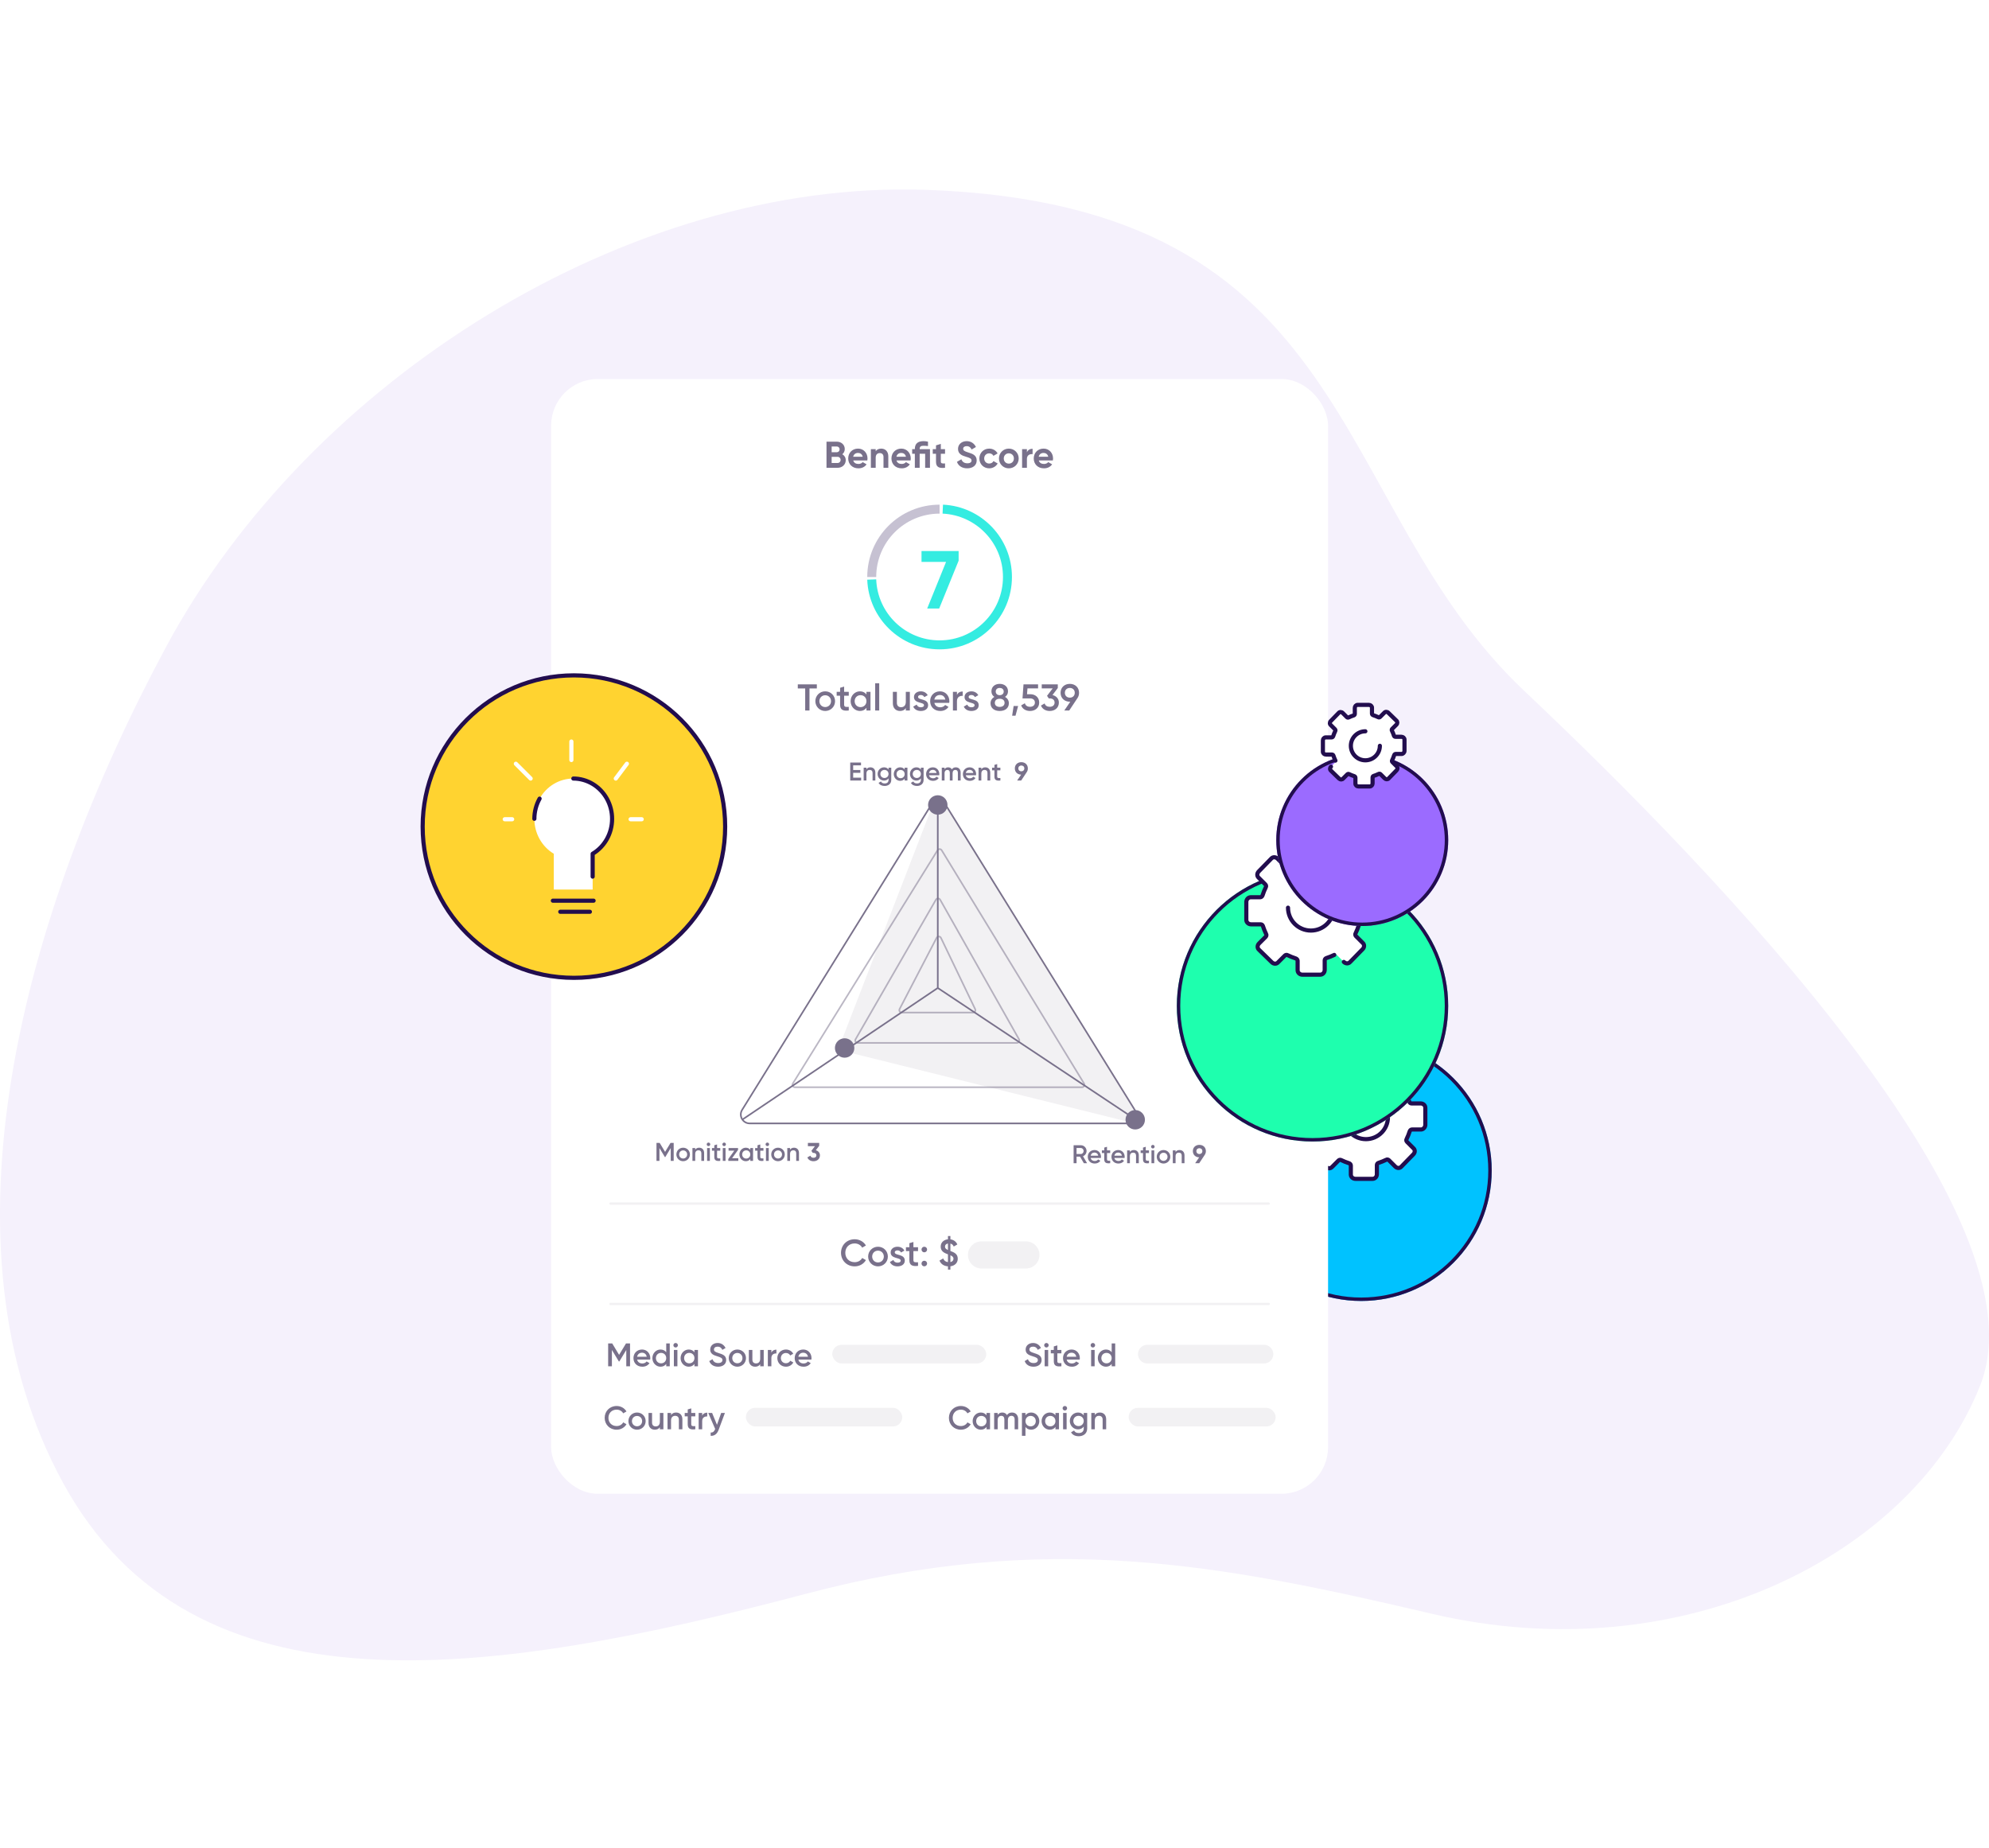 <svg width="960" height="892" viewBox="0 0 960 892" fill="none" xmlns="http://www.w3.org/2000/svg">
<path d="M690.985 778.948C812.222 807.446 923.248 750.448 955.668 668.948C988.089 587.448 830.97 423.448 735.645 333.448C640.32 243.448 656.732 98.801 446.736 91.626C303.719 86.74 149.45 183.116 80.01 312.523C10.57 441.93 -32.258 601.185 30.499 715.905C93.257 830.624 236.272 809.741 389.005 769.327C504.69 738.717 589.045 754.987 690.985 778.948Z" fill="#F5F1FC"/>
<g filter="url(#filter0_d)">
<ellipse rx="62.989" ry="62.989" transform="matrix(1 0 0 -1 656.989 539.989)" fill="#00C2FF"/>
<path d="M719.152 539.989C719.152 505.657 691.321 477.826 656.989 477.826C622.657 477.826 594.826 505.657 594.826 539.989C594.826 574.321 622.657 602.152 656.989 602.152C691.321 602.152 719.152 574.321 719.152 539.989Z" stroke="#220D4E" stroke-width="1.652"/>
</g>
<path d="M687.936 542.989V534.704C687.936 533.52 686.901 532.633 685.717 532.633H681.279C680.835 532.633 680.391 532.337 680.243 531.893C679.799 530.561 679.356 529.378 678.764 528.194C678.468 527.751 678.616 527.159 678.912 526.863L682.019 523.756C682.906 522.868 682.906 521.537 682.019 520.797L676.101 515.027C675.213 514.14 673.882 514.14 673.142 515.027L670.035 518.134C669.739 518.43 669.147 518.578 668.704 518.282C667.52 517.69 666.336 517.246 665.005 516.803C664.561 516.655 664.117 516.211 664.117 515.767V511.329C664.117 510.145 663.082 509.257 661.898 509.257H653.613C652.43 509.257 651.542 510.293 651.542 511.477V515.915C651.542 516.359 651.246 516.803 650.802 516.95C649.471 517.394 648.287 517.838 647.103 518.43C646.66 518.726 646.068 518.578 645.772 518.282L642.665 515.175C641.777 514.287 640.446 514.287 639.706 515.175L633.936 521.093C633.049 521.981 633.049 523.312 633.936 524.052L637.043 527.159C637.339 527.455 637.487 528.046 637.191 528.49C636.599 529.674 636.156 530.857 635.712 532.189C635.564 532.633 635.12 533.077 634.676 533.077H630.238C629.054 533.077 628.166 534.112 628.166 535.296V543.581C628.166 544.764 629.202 545.652 630.386 545.652H634.824C635.268 545.652 635.712 545.948 635.86 546.392C636.303 547.723 636.747 548.907 637.339 550.09C637.635 550.534 637.487 551.126 637.191 551.422L634.084 554.529C633.197 555.416 633.197 556.748 634.084 557.488L640.002 563.257C640.89 564.145 642.221 564.145 642.961 563.257L646.068 560.151C646.364 559.855 646.956 559.707 647.399 560.003C648.583 560.594 649.766 561.038 651.098 561.482C651.542 561.63 651.986 562.074 651.986 562.518V566.956C651.986 568.14 653.021 569.027 654.205 569.027H662.49C663.673 569.027 664.561 567.992 664.561 566.808V562.37C664.561 561.926 664.857 561.482 665.301 561.334C666.632 560.89 667.816 560.446 668.999 559.855C669.443 559.559 670.035 559.707 670.331 560.003L673.438 563.11C674.325 563.997 675.657 563.997 676.397 563.11L682.167 557.192C683.054 556.304 683.054 554.973 682.167 554.233L679.06 551.126C678.764 550.83 678.616 550.238 678.912 549.794C679.504 548.611 679.947 547.427 680.391 546.096C680.539 545.652 680.983 545.208 681.427 545.208H685.865C686.901 545.208 687.936 544.172 687.936 542.989Z" fill="white"/>
<path d="M637.339 550.09C636.747 548.907 636.303 547.723 635.86 546.392C635.712 545.948 635.268 545.652 634.824 545.652H630.386C629.202 545.652 628.166 544.764 628.166 543.581V535.296C628.166 534.112 629.054 533.077 630.238 533.077H634.676C635.12 533.077 635.564 532.633 635.712 532.189C636.156 530.857 636.599 529.674 637.191 528.49C637.487 528.046 637.339 527.455 637.043 527.159L633.936 524.052C633.049 523.312 633.049 521.981 633.936 521.093L639.706 515.175C640.446 514.287 641.777 514.287 642.665 515.175L645.772 518.282C646.068 518.578 646.66 518.726 647.103 518.43C648.287 517.838 649.471 517.394 650.802 516.95C651.246 516.803 651.542 516.359 651.542 515.915V511.477C651.542 510.293 652.43 509.257 653.613 509.257H661.898C663.082 509.257 664.117 510.145 664.117 511.329V515.767C664.117 516.211 664.561 516.655 665.005 516.803C666.336 517.246 667.52 517.69 668.704 518.282C669.147 518.578 669.739 518.43 670.035 518.134L673.142 515.027C673.882 514.14 675.213 514.14 676.101 515.027L682.019 520.797C682.906 521.537 682.906 522.868 682.019 523.756L678.912 526.863C678.616 527.159 678.468 527.751 678.764 528.194C679.356 529.378 679.799 530.561 680.243 531.893C680.391 532.337 680.835 532.633 681.279 532.633H685.717C686.901 532.633 687.936 533.52 687.936 534.704V542.989C687.936 544.172 686.901 545.208 685.865 545.208H681.427C680.983 545.208 680.539 545.652 680.391 546.096C679.947 547.427 679.504 548.611 678.912 549.794C678.616 550.238 678.764 550.83 679.06 551.126L682.167 554.233C683.054 554.973 683.054 556.304 682.167 557.192L676.397 563.11C675.657 563.997 674.325 563.997 673.438 563.11L670.331 560.003C670.035 559.707 669.443 559.559 668.999 559.855C667.816 560.446 666.632 560.89 665.301 561.334C664.857 561.482 664.561 561.926 664.561 562.37V566.808C664.561 567.992 663.673 569.027 662.49 569.027H654.205C653.021 569.027 651.986 568.14 651.986 566.956V562.518C651.986 562.074 651.542 561.63 651.098 561.482C649.766 561.038 648.583 560.594 647.399 560.003C646.956 559.707 646.364 559.855 646.068 560.151L642.961 563.257C642.221 564.145 640.89 564.145 640.002 563.257L634.084 557.488C633.197 556.748 633.197 555.416 634.084 554.529" stroke="#220D4E" stroke-width="2" stroke-linecap="round"/>
<path d="M669.904 539.241C669.904 545.11 665.146 549.868 659.277 549.868C653.408 549.868 648.651 545.11 648.651 539.241C648.651 533.372 653.408 528.615 659.277 528.615" stroke="#220D4E" stroke-width="2" stroke-linecap="round"/>
<g filter="url(#filter1_d)">
<rect x="266" y="176.952" width="375" height="538.095" rx="22.528" fill="white"/>
<path d="M406.538 213.265C407.276 212.671 407.727 211.824 407.727 210.742C407.727 208.634 406.015 207.192 403.888 207.192H398.914V219.808H404.267C406.447 219.808 408.196 218.312 408.196 216.149C408.196 214.833 407.547 213.842 406.538 213.265ZM403.888 209.517C404.681 209.517 405.24 210.111 405.24 210.904C405.24 211.697 404.663 212.292 403.888 212.292H401.401V209.517H403.888ZM404.267 217.483H401.401V214.509H404.267C405.114 214.509 405.727 215.14 405.727 215.987C405.727 216.852 405.114 217.483 404.267 217.483ZM411.823 216.257H418.618C418.672 215.951 418.708 215.644 418.708 215.302C418.708 212.653 416.816 210.544 414.148 210.544C411.319 210.544 409.39 212.617 409.39 215.302C409.39 217.987 411.301 220.06 414.328 220.06C416.059 220.06 417.41 219.357 418.257 218.131L416.383 217.05C415.986 217.573 415.266 217.951 414.364 217.951C413.139 217.951 412.148 217.447 411.823 216.257ZM411.787 214.455C412.058 213.301 412.905 212.635 414.148 212.635C415.121 212.635 416.095 213.157 416.383 214.455H411.787ZM425.341 210.544C424.134 210.544 423.197 210.994 422.656 211.806V210.796H420.331V219.808H422.656V214.941C422.656 213.373 423.503 212.707 424.638 212.707C425.684 212.707 426.423 213.337 426.423 214.563V219.808H428.747V214.275C428.747 211.878 427.252 210.544 425.341 210.544ZM432.697 216.257H439.492C439.546 215.951 439.582 215.644 439.582 215.302C439.582 212.653 437.689 210.544 435.022 210.544C432.192 210.544 430.264 212.617 430.264 215.302C430.264 217.987 432.174 220.06 435.202 220.06C436.932 220.06 438.284 219.357 439.131 218.131L437.257 217.05C436.86 217.573 436.139 217.951 435.238 217.951C434.013 217.951 433.022 217.447 432.697 216.257ZM432.661 214.455C432.931 213.301 433.778 212.635 435.022 212.635C435.995 212.635 436.968 213.157 437.257 214.455H432.661ZM448.853 210.796H443.878V210.706C443.878 209.481 444.581 209.174 445.789 209.174C446.438 209.174 447.141 209.228 447.898 209.318V207.192C447.159 207.03 446.474 206.939 445.789 206.939C442.923 206.939 441.554 208.219 441.554 210.706V210.796H440.256V213.031H441.554V219.808H443.878V213.031H446.528V219.808H448.853V210.796ZM456.127 213.031V210.796H454.091V208.273L451.766 208.976V210.796H450.198V213.031H451.766V216.78C451.766 219.213 452.865 220.168 456.127 219.808V217.699C454.794 217.771 454.091 217.753 454.091 216.78V213.031H456.127ZM466.829 220.06C469.514 220.06 471.406 218.618 471.406 216.257C471.406 213.68 469.28 213.013 467.279 212.382C465.369 211.806 464.882 211.391 464.882 210.616C464.882 209.895 465.495 209.354 466.54 209.354C467.82 209.354 468.505 210.021 468.955 210.976L471.046 209.769C470.199 208.003 468.613 206.939 466.54 206.939C464.378 206.939 462.395 208.309 462.395 210.688C462.395 213.085 464.269 213.896 466.198 214.455C468.072 214.996 468.919 215.356 468.919 216.293C468.919 216.996 468.397 217.627 466.901 217.627C465.333 217.627 464.45 216.87 463.999 215.698L461.872 216.942C462.557 218.816 464.251 220.06 466.829 220.06ZM477.456 220.06C479.222 220.06 480.754 219.123 481.529 217.717L479.511 216.563C479.15 217.302 478.375 217.753 477.438 217.753C476.05 217.753 475.023 216.726 475.023 215.302C475.023 213.86 476.05 212.833 477.438 212.833C478.357 212.833 479.132 213.301 479.493 214.04L481.493 212.869C480.754 211.481 479.222 210.544 477.456 210.544C474.717 210.544 472.698 212.617 472.698 215.302C472.698 217.987 474.717 220.06 477.456 220.06ZM486.908 220.06C489.557 220.06 491.684 217.987 491.684 215.302C491.684 212.617 489.557 210.544 486.908 210.544C484.258 210.544 482.15 212.617 482.15 215.302C482.15 217.987 484.258 220.06 486.908 220.06ZM486.908 217.789C485.538 217.789 484.474 216.762 484.474 215.302C484.474 213.842 485.538 212.815 486.908 212.815C488.295 212.815 489.359 213.842 489.359 215.302C489.359 216.762 488.295 217.789 486.908 217.789ZM495.644 212.346V210.796H493.319V219.808H495.644V215.5C495.644 213.608 497.176 213.067 498.383 213.211V210.616C497.248 210.616 496.113 211.121 495.644 212.346ZM501.373 216.257H508.168C508.222 215.951 508.258 215.644 508.258 215.302C508.258 212.653 506.365 210.544 503.698 210.544C500.869 210.544 498.94 212.617 498.94 215.302C498.94 217.987 500.851 220.06 503.878 220.06C505.609 220.06 506.96 219.357 507.807 218.131L505.933 217.05C505.536 217.573 504.816 217.951 503.914 217.951C502.689 217.951 501.698 217.447 501.373 216.257ZM501.337 214.455C501.607 213.301 502.455 212.635 503.698 212.635C504.671 212.635 505.645 213.157 505.933 214.455H501.337Z" fill="#79718B"/>
<path fill-rule="evenodd" clip-rule="evenodd" d="M484.091 272.5C484.091 256.079 471.163 242.678 454.933 241.924L455.134 237.6C473.662 238.461 488.419 253.756 488.419 272.5C488.419 291.795 472.78 307.438 453.488 307.438C434.637 307.438 419.274 292.503 418.581 273.817L422.906 273.656C423.513 290.025 436.973 303.109 453.488 303.109C470.39 303.109 484.091 289.405 484.091 272.5Z" fill="#34ECE1"/>
<path fill-rule="evenodd" clip-rule="evenodd" d="M453.5 241.926C436.604 241.926 422.907 255.623 422.907 272.519H418.581C418.581 253.234 434.215 237.6 453.5 237.6V241.926Z" fill="#C6C1D2"/>
<path d="M444.771 259.997V265.229H456.623L447.506 287.744H453.293L462.688 264.635V259.997H444.771Z" fill="#34ECE1"/>
<path d="M394.251 324.339H385.059V326.321H388.627V336.955H390.7V326.321H394.251V324.339ZM398.291 337.189C400.94 337.189 403.049 335.116 403.049 332.449C403.049 329.764 400.94 327.709 398.291 327.709C395.66 327.709 393.533 329.764 393.533 332.449C393.533 335.116 395.66 337.189 398.291 337.189ZM398.291 335.297C396.705 335.297 395.48 334.089 395.48 332.449C395.48 330.809 396.705 329.601 398.291 329.601C399.877 329.601 401.103 330.809 401.103 332.449C401.103 334.089 399.877 335.297 398.291 335.297ZM409.661 329.818V327.943H407.427V325.42L405.48 325.997V327.943H403.822V329.818H405.48V334.143C405.48 336.486 406.67 337.315 409.661 336.955V335.206C408.184 335.279 407.427 335.297 407.427 334.143V329.818H409.661ZM418.194 327.943V329.223C417.509 328.286 416.446 327.709 415.04 327.709C412.589 327.709 410.553 329.764 410.553 332.449C410.553 335.116 412.589 337.189 415.04 337.189C416.446 337.189 417.509 336.612 418.194 335.657V336.955H420.141V327.943H418.194ZM415.347 335.333C413.725 335.333 412.499 334.125 412.499 332.449C412.499 330.773 413.725 329.565 415.347 329.565C416.969 329.565 418.194 330.773 418.194 332.449C418.194 334.125 416.969 335.333 415.347 335.333ZM422.409 336.955H424.356V323.798H422.409V336.955ZM437.195 327.943V332.773C437.195 334.612 436.186 335.369 434.906 335.369C433.681 335.369 432.888 334.648 432.888 333.278V327.943H430.941V333.476C430.941 335.819 432.383 337.189 434.402 337.189C435.627 337.189 436.6 336.738 437.195 335.801V336.955H439.142V327.943H437.195ZM443.113 330.43C443.113 329.782 443.726 329.475 444.429 329.475C445.168 329.475 445.798 329.8 446.123 330.503L447.763 329.583C447.132 328.394 445.907 327.709 444.429 327.709C442.59 327.709 441.131 328.772 441.131 330.467C441.131 333.693 445.979 332.791 445.979 334.395C445.979 335.116 445.312 335.405 444.447 335.405C443.455 335.405 442.735 334.918 442.446 334.107L440.77 335.08C441.347 336.378 442.644 337.189 444.447 337.189C446.393 337.189 447.961 336.216 447.961 334.413C447.961 331.079 443.113 332.071 443.113 330.43ZM450.975 333.278H458.148C458.184 333.026 458.22 332.737 458.22 332.467C458.22 329.872 456.382 327.709 453.697 327.709C450.867 327.709 448.939 329.782 448.939 332.449C448.939 335.152 450.867 337.189 453.841 337.189C455.607 337.189 456.959 336.45 457.788 335.224L456.184 334.287C455.751 334.918 454.94 335.405 453.859 335.405C452.417 335.405 451.282 334.684 450.975 333.278ZM450.957 331.692C451.228 330.34 452.219 329.475 453.679 329.475C454.85 329.475 455.986 330.142 456.256 331.692H450.957ZM461.88 329.457V327.943H459.933V336.955H461.88V332.413C461.88 330.394 463.375 329.8 464.655 329.89V327.781C463.52 327.781 462.42 328.232 461.88 329.457ZM467.525 330.43C467.525 329.782 468.137 329.475 468.84 329.475C469.579 329.475 470.21 329.8 470.534 330.503L472.174 329.583C471.544 328.394 470.318 327.709 468.84 327.709C467.002 327.709 465.542 328.772 465.542 330.467C465.542 333.693 470.39 332.791 470.39 334.395C470.39 335.116 469.723 335.405 468.858 335.405C467.867 335.405 467.146 334.918 466.858 334.107L465.182 335.08C465.758 336.378 467.056 337.189 468.858 337.189C470.805 337.189 472.373 336.216 472.373 334.413C472.373 331.079 467.525 332.071 467.525 330.43ZM485.077 330.394C485.943 329.836 486.519 328.935 486.519 327.727C486.519 325.294 484.609 324.105 482.518 324.105C480.41 324.105 478.517 325.294 478.517 327.727C478.517 328.935 479.094 329.836 479.941 330.394C478.788 331.043 478.085 332.143 478.085 333.458C478.085 335.801 479.887 337.189 482.518 337.189C485.15 337.189 486.934 335.801 486.934 333.458C486.934 332.125 486.249 331.043 485.077 330.394ZM482.518 326.069C483.564 326.069 484.447 326.646 484.447 327.817C484.447 328.935 483.564 329.565 482.518 329.565C481.455 329.565 480.59 328.935 480.59 327.817C480.59 326.646 481.455 326.069 482.518 326.069ZM482.518 335.224C481.149 335.224 480.157 334.54 480.157 333.26C480.157 331.962 481.149 331.296 482.518 331.296C483.87 331.296 484.861 331.962 484.861 333.26C484.861 334.54 483.87 335.224 482.518 335.224ZM491.395 334.792H489.233L488.512 339.478H490.134L491.395 334.792ZM497.282 329.097H495.696L495.913 326.285H501.031V324.339H494.002L493.516 331.115H497.192C498.562 331.115 499.499 331.872 499.499 333.134C499.499 334.395 498.562 335.17 497.156 335.17C495.84 335.17 494.975 334.576 494.651 333.458L492.867 334.486C493.534 336.306 495.246 337.189 497.156 337.189C499.481 337.189 501.572 335.783 501.572 333.134C501.572 330.503 499.571 329.097 497.282 329.097ZM507.991 329.493L510.55 326.105V324.339H502.8V326.285H508.081L505.359 329.872L506.188 331.115H506.657C508.081 331.115 509 331.872 509 333.134C509 334.395 508.081 335.17 506.657 335.17C505.395 335.17 504.548 334.612 504.188 333.548L502.422 334.576C503.124 336.342 504.801 337.189 506.657 337.189C508.982 337.189 511.072 335.783 511.072 333.134C511.072 331.169 509.721 329.908 507.991 329.493ZM520.812 328.412C520.812 325.871 518.973 324.105 516.36 324.105C513.747 324.105 511.89 325.871 511.89 328.412C511.89 330.953 513.747 332.719 516.36 332.719H516.576L513.693 336.955H516.072L520.055 330.953C520.541 330.25 520.812 329.385 520.812 328.412ZM513.963 328.412C513.963 326.97 514.99 326.069 516.36 326.069C517.73 326.069 518.739 326.97 518.739 328.412C518.739 329.854 517.73 330.755 516.36 330.755C514.99 330.755 513.963 329.836 513.963 328.412Z" fill="#79718B"/>
<path d="M456.588 382.78L547.67 529.712C549.444 532.574 547.386 536.272 544.019 536.272H361.855C358.488 536.272 356.429 532.574 358.203 529.712L449.285 382.78C450.965 380.07 454.908 380.07 456.588 382.78Z" stroke="#79718B" stroke-width="0.781"/>
<path opacity="0.1" d="M449.271 384.952C450.669 381.339 455.597 380.884 457.632 384.182L547.859 530.435C548.99 532.268 548.657 534.647 547.067 536.099V536.099L409.661 502.009C406.923 501.329 405.401 498.402 406.419 495.77L449.271 384.952Z" fill="#79718B"/>
<path opacity="0.5" d="M454.512 404.427L523.243 517.031C523.72 517.811 523.158 518.813 522.243 518.813H383.654C382.735 518.813 382.174 517.804 382.658 517.023L452.516 404.419C452.977 403.678 454.057 403.681 454.512 404.427Z" stroke="#79718B" stroke-width="0.781"/>
<path opacity="0.5" d="M453.769 428.288L491.831 495.663C492.272 496.444 491.708 497.411 490.811 497.411H413.961C413.06 497.411 412.496 496.436 412.946 495.654L451.733 428.28C452.186 427.493 453.322 427.498 453.769 428.288Z" stroke="#79718B" stroke-width="0.781"/>
<path opacity="0.5" d="M454.159 446.72L470.659 481.088C471.032 481.866 470.466 482.767 469.603 482.767H435.234C434.355 482.767 433.789 481.835 434.195 481.055L452.063 446.687C452.508 445.83 453.741 445.849 454.159 446.72Z" stroke="#79718B" stroke-width="0.781"/>
<path d="M358.318 534.41L452.625 470.893L548.705 534.777M452.625 381.302L452.625 471.205" stroke="#79718B" stroke-width="0.781"/>
<circle cx="452.626" cy="382.556" r="4.687" fill="#79718B"/>
<circle cx="547.924" cy="534.509" r="4.687" fill="#79718B"/>
<circle cx="407.665" cy="499.867" r="4.687" fill="#79718B"/>
<path d="M411.79 369.384V367.042H415.259V365.691H411.79V363.436H415.569V362.073H410.365V370.747H415.631V369.384H411.79ZM420.107 364.39C419.264 364.39 418.595 364.7 418.186 365.344V364.551H416.848V370.747H418.186V367.426C418.186 366.162 418.88 365.642 419.76 365.642C420.603 365.642 421.148 366.137 421.148 367.079V370.747H422.486V366.943C422.486 365.332 421.495 364.39 420.107 364.39ZM428.858 364.551V365.468C428.387 364.799 427.656 364.39 426.702 364.39C424.955 364.39 423.58 365.815 423.58 367.587C423.58 369.359 424.955 370.784 426.702 370.784C427.656 370.784 428.387 370.375 428.858 369.706V370.462C428.858 371.54 428.164 372.172 427.012 372.172C425.934 372.172 425.476 371.75 425.203 371.217L424.051 371.887C424.571 372.878 425.624 373.386 426.987 373.386C428.61 373.386 430.172 372.457 430.172 370.462V364.551H428.858ZM426.888 369.532C425.761 369.532 424.918 368.702 424.918 367.587C424.918 366.472 425.761 365.642 426.888 365.642C428.016 365.642 428.858 366.472 428.858 367.587C428.858 368.702 428.016 369.532 426.888 369.532ZM436.638 364.551V365.431C436.167 364.787 435.436 364.39 434.47 364.39C432.785 364.39 431.385 365.803 431.385 367.649C431.385 369.483 432.785 370.908 434.47 370.908C435.436 370.908 436.167 370.511 436.638 369.855V370.747H437.976V364.551H436.638ZM434.68 369.632C433.565 369.632 432.723 368.801 432.723 367.649C432.723 366.497 433.565 365.667 434.68 365.667C435.796 365.667 436.638 366.497 436.638 367.649C436.638 368.801 435.796 369.632 434.68 369.632ZM444.467 364.551V365.468C443.997 364.799 443.266 364.39 442.312 364.39C440.564 364.39 439.189 365.815 439.189 367.587C439.189 369.359 440.564 370.784 442.312 370.784C443.266 370.784 443.997 370.375 444.467 369.706V370.462C444.467 371.54 443.774 372.172 442.621 372.172C441.543 372.172 441.085 371.75 440.812 371.217L439.66 371.887C440.18 372.878 441.234 373.386 442.597 373.386C444.22 373.386 445.781 372.457 445.781 370.462V364.551H444.467ZM442.497 369.532C441.37 369.532 440.527 368.702 440.527 367.587C440.527 366.472 441.37 365.642 442.497 365.642C443.625 365.642 444.467 366.472 444.467 367.587C444.467 368.702 443.625 369.532 442.497 369.532ZM448.394 368.219H453.325C453.35 368.046 453.375 367.847 453.375 367.661C453.375 365.877 452.111 364.39 450.265 364.39C448.32 364.39 446.994 365.815 446.994 367.649C446.994 369.508 448.32 370.908 450.364 370.908C451.578 370.908 452.508 370.4 453.077 369.557L451.975 368.913C451.677 369.347 451.12 369.681 450.376 369.681C449.385 369.681 448.604 369.185 448.394 368.219ZM448.381 367.129C448.567 366.199 449.249 365.605 450.252 365.605C451.058 365.605 451.838 366.063 452.024 367.129H448.381ZM461.318 364.39C460.487 364.39 459.831 364.725 459.422 365.369C459.063 364.75 458.468 364.39 457.662 364.39C456.894 364.39 456.287 364.688 455.891 365.295V364.551H454.552V370.747H455.891V367.277C455.891 366.15 456.51 365.642 457.266 365.642C457.997 365.642 458.431 366.125 458.431 366.992V370.747H459.769V367.277C459.769 366.15 460.326 365.642 461.119 365.642C461.85 365.642 462.321 366.125 462.321 366.992V370.747H463.659V366.906C463.659 365.357 462.718 364.39 461.318 364.39ZM466.145 368.219H471.076C471.101 368.046 471.126 367.847 471.126 367.661C471.126 365.877 469.862 364.39 468.016 364.39C466.07 364.39 464.745 365.815 464.745 367.649C464.745 369.508 466.07 370.908 468.115 370.908C469.329 370.908 470.258 370.4 470.828 369.557L469.726 368.913C469.428 369.347 468.871 369.681 468.127 369.681C467.136 369.681 466.355 369.185 466.145 368.219ZM466.132 367.129C466.318 366.199 467 365.605 468.003 365.605C468.809 365.605 469.589 366.063 469.775 367.129H466.132ZM475.562 364.39C474.719 364.39 474.05 364.7 473.641 365.344V364.551H472.303V370.747H473.641V367.426C473.641 366.162 474.335 365.642 475.215 365.642C476.058 365.642 476.603 366.137 476.603 367.079V370.747H477.941V366.943C477.941 365.332 476.95 364.39 475.562 364.39ZM482.839 365.84V364.551H481.302V362.817L479.964 363.213V364.551H478.824V365.84H479.964V368.814C479.964 370.425 480.782 370.994 482.839 370.747V369.545C481.823 369.594 481.302 369.607 481.302 368.814V365.84H482.839ZM496.095 364.911C496.095 363.139 494.818 361.9 492.947 361.9C491.101 361.9 489.813 363.139 489.813 364.911C489.813 366.658 491.064 367.884 492.861 367.922L490.928 370.747H492.886L495.587 366.67H495.574C495.909 366.187 496.095 365.58 496.095 364.911ZM491.51 364.911C491.51 364.043 492.155 363.511 492.947 363.511C493.765 363.511 494.397 364.031 494.397 364.911C494.397 365.79 493.765 366.323 492.947 366.323C492.155 366.323 491.51 365.79 491.51 364.911Z" fill="#79718B"/>
<path d="M523.125 555.479H524.686L522.716 552.108C523.732 551.699 524.438 550.708 524.438 549.593C524.438 548.044 523.199 546.805 521.65 546.805H518.181V555.479H519.606V552.319H521.291L523.125 555.479ZM519.606 548.143H521.65C522.406 548.143 523.013 548.775 523.013 549.593C523.013 550.398 522.406 551.043 521.65 551.043H519.606V548.143ZM526.42 552.951H531.351C531.376 552.777 531.401 552.579 531.401 552.393C531.401 550.609 530.137 549.122 528.291 549.122C526.345 549.122 525.019 550.547 525.019 552.381C525.019 554.24 526.345 555.64 528.39 555.64C529.604 555.64 530.533 555.132 531.103 554.289L530 553.645C529.703 554.078 529.145 554.413 528.402 554.413C527.411 554.413 526.63 553.917 526.42 552.951ZM526.407 551.861C526.593 550.931 527.274 550.336 528.278 550.336C529.084 550.336 529.864 550.795 530.05 551.861H526.407ZM535.841 550.572V549.283H534.305V547.549L532.967 547.945V549.283H531.827V550.572H532.967V553.546C532.967 555.156 533.785 555.726 535.841 555.479V554.277C534.825 554.326 534.305 554.339 534.305 553.546V550.572H535.841ZM537.854 552.951H542.786C542.81 552.777 542.835 552.579 542.835 552.393C542.835 550.609 541.571 549.122 539.725 549.122C537.78 549.122 536.454 550.547 536.454 552.381C536.454 554.24 537.78 555.64 539.824 555.64C541.039 555.64 541.968 555.132 542.538 554.289L541.435 553.645C541.138 554.078 540.58 554.413 539.837 554.413C538.845 554.413 538.065 553.917 537.854 552.951ZM537.842 551.861C538.028 550.931 538.709 550.336 539.713 550.336C540.518 550.336 541.299 550.795 541.485 551.861H537.842ZM547.271 549.122C546.429 549.122 545.76 549.432 545.351 550.076V549.283H544.013V555.479H545.351V552.158C545.351 550.894 546.045 550.374 546.924 550.374C547.767 550.374 548.312 550.869 548.312 551.811V555.479H549.65V551.675C549.65 550.064 548.659 549.122 547.271 549.122ZM554.548 550.572V549.283H553.012V547.549L551.674 547.945V549.283H550.534V550.572H551.674V553.546C551.674 555.156 552.491 555.726 554.548 555.479V554.277C553.532 554.326 553.012 554.339 553.012 553.546V550.572H554.548ZM556.431 548.354C556.902 548.354 557.286 547.958 557.286 547.499C557.286 547.028 556.902 546.644 556.431 546.644C555.96 546.644 555.576 547.028 555.576 547.499C555.576 547.958 555.96 548.354 556.431 548.354ZM555.762 555.479H557.1V549.283H555.762V555.479ZM561.578 555.64C563.399 555.64 564.849 554.215 564.849 552.381C564.849 550.535 563.399 549.122 561.578 549.122C559.769 549.122 558.307 550.535 558.307 552.381C558.307 554.215 559.769 555.64 561.578 555.64ZM561.578 554.339C560.488 554.339 559.645 553.508 559.645 552.381C559.645 551.253 560.488 550.423 561.578 550.423C562.668 550.423 563.511 551.253 563.511 552.381C563.511 553.508 562.668 554.339 561.578 554.339ZM569.318 549.122C568.475 549.122 567.806 549.432 567.397 550.076V549.283H566.059V555.479H567.397V552.158C567.397 550.894 568.091 550.374 568.971 550.374C569.814 550.374 570.359 550.869 570.359 551.811V555.479H571.697V551.675C571.697 550.064 570.706 549.122 569.318 549.122ZM582.022 549.643C582.022 547.871 580.746 546.632 578.875 546.632C577.028 546.632 575.74 547.871 575.74 549.643C575.74 551.39 576.991 552.616 578.788 552.654L576.855 555.479H578.813L581.514 551.402H581.501C581.836 550.919 582.022 550.312 582.022 549.643ZM577.437 549.643C577.437 548.775 578.082 548.242 578.875 548.242C579.692 548.242 580.324 548.763 580.324 549.643C580.324 550.522 579.692 551.055 578.875 551.055C578.082 551.055 577.437 550.522 577.437 549.643Z" fill="#79718B"/>
<path d="M325.158 545.679H323.634L321.008 550.016L318.393 545.679H316.857V554.352H318.282V548.157L320.921 552.531H321.094L323.733 548.169V554.352H325.158V545.679ZM329.725 554.513C331.547 554.513 332.996 553.088 332.996 551.255C332.996 549.408 331.547 547.996 329.725 547.996C327.916 547.996 326.454 549.408 326.454 551.255C326.454 553.088 327.916 554.513 329.725 554.513ZM329.725 553.212C328.635 553.212 327.792 552.382 327.792 551.255C327.792 550.127 328.635 549.297 329.725 549.297C330.816 549.297 331.658 550.127 331.658 551.255C331.658 552.382 330.816 553.212 329.725 553.212ZM337.465 547.996C336.622 547.996 335.953 548.306 335.544 548.95V548.157H334.206V554.352H335.544V551.032C335.544 549.768 336.238 549.247 337.118 549.247C337.961 549.247 338.506 549.743 338.506 550.685V554.352H339.844V550.548C339.844 548.938 338.853 547.996 337.465 547.996ZM341.954 547.228C342.425 547.228 342.809 546.831 342.809 546.373C342.809 545.902 342.425 545.518 341.954 545.518C341.483 545.518 341.099 545.902 341.099 546.373C341.099 546.831 341.483 547.228 341.954 547.228ZM341.285 554.352H342.623V548.157H341.285V554.352ZM347.634 549.446V548.157H346.097V546.422L344.759 546.819V548.157H343.619V549.446H344.759V552.419C344.759 554.03 345.577 554.6 347.634 554.352V553.15C346.618 553.2 346.097 553.212 346.097 552.419V549.446H347.634ZM349.517 547.228C349.987 547.228 350.372 546.831 350.372 546.373C350.372 545.902 349.987 545.518 349.517 545.518C349.046 545.518 348.662 545.902 348.662 546.373C348.662 546.831 349.046 547.228 349.517 547.228ZM348.847 554.352H350.186V548.157H348.847V554.352ZM353.338 553.088L356.225 549.049V548.157H351.64V549.421H354.416L351.516 553.46V554.352H356.349V553.088H353.338ZM362.127 548.157V549.037C361.657 548.392 360.926 547.996 359.959 547.996C358.274 547.996 356.874 549.408 356.874 551.255C356.874 553.088 358.274 554.513 359.959 554.513C360.926 554.513 361.657 554.117 362.127 553.46V554.352H363.466V548.157H362.127ZM360.17 553.237C359.055 553.237 358.212 552.407 358.212 551.255C358.212 550.102 359.055 549.272 360.17 549.272C361.285 549.272 362.127 550.102 362.127 551.255C362.127 552.407 361.285 553.237 360.17 553.237ZM368.482 549.446V548.157H366.946V546.422L365.608 546.819V548.157H364.468V549.446H365.608V552.419C365.608 554.03 366.426 554.6 368.482 554.352V553.15C367.466 553.2 366.946 553.212 366.946 552.419V549.446H368.482ZM370.365 547.228C370.836 547.228 371.22 546.831 371.22 546.373C371.22 545.902 370.836 545.518 370.365 545.518C369.894 545.518 369.51 545.902 369.51 546.373C369.51 546.831 369.894 547.228 370.365 547.228ZM369.696 554.352H371.034V548.157H369.696V554.352ZM375.512 554.513C377.334 554.513 378.783 553.088 378.783 551.255C378.783 549.408 377.334 547.996 375.512 547.996C373.703 547.996 372.241 549.408 372.241 551.255C372.241 553.088 373.703 554.513 375.512 554.513ZM375.512 553.212C374.422 553.212 373.579 552.382 373.579 551.255C373.579 550.127 374.422 549.297 375.512 549.297C376.603 549.297 377.445 550.127 377.445 551.255C377.445 552.382 376.603 553.212 375.512 553.212ZM383.252 547.996C382.409 547.996 381.74 548.306 381.331 548.95V548.157H379.993V554.352H381.331V551.032C381.331 549.768 382.025 549.247 382.905 549.247C383.748 549.247 384.293 549.743 384.293 550.685V554.352H385.631V550.548C385.631 548.938 384.64 547.996 383.252 547.996ZM393.763 549.198L395.386 547.091V545.679H389.934V547.277H393.329L391.619 549.508L392.276 550.499H392.648C393.54 550.499 394.035 550.982 394.035 551.676C394.035 552.382 393.54 552.853 392.648 552.853C391.83 552.853 391.347 552.494 391.136 551.849L389.674 552.692C390.17 553.931 391.347 554.526 392.648 554.526C394.283 554.526 395.745 553.535 395.745 551.676C395.745 550.4 394.89 549.532 393.763 549.198Z" fill="#79718B"/>
<line opacity="0.1" x1="294.676" y1="574.961" x2="612.324" y2="574.961" stroke="#79718B" stroke-width="1.126" stroke-linecap="round"/>
<path d="M412.513 605.276C414.838 605.276 416.892 604.086 417.938 602.248L416.135 601.22C415.487 602.464 414.099 603.257 412.513 603.257C409.791 603.257 407.989 601.329 407.989 598.733C407.989 596.138 409.791 594.21 412.513 594.21C414.099 594.21 415.468 595.003 416.135 596.246L417.938 595.201C416.874 593.363 414.82 592.191 412.513 592.191C408.674 592.191 405.916 595.075 405.916 598.733C405.916 602.392 408.674 605.276 412.513 605.276ZM423.769 605.276C426.418 605.276 428.527 603.203 428.527 600.536C428.527 597.85 426.418 595.796 423.769 595.796C421.138 595.796 419.011 597.85 419.011 600.536C419.011 603.203 421.138 605.276 423.769 605.276ZM423.769 603.383C422.183 603.383 420.958 602.176 420.958 600.536C420.958 598.896 422.183 597.688 423.769 597.688C425.355 597.688 426.581 598.896 426.581 600.536C426.581 602.176 425.355 603.383 423.769 603.383ZM431.859 598.517C431.859 597.868 432.472 597.562 433.175 597.562C433.914 597.562 434.545 597.886 434.869 598.589L436.509 597.67C435.878 596.481 434.653 595.796 433.175 595.796C431.337 595.796 429.877 596.859 429.877 598.553C429.877 601.779 434.725 600.878 434.725 602.482C434.725 603.203 434.058 603.491 433.193 603.491C432.202 603.491 431.481 603.005 431.192 602.194L429.516 603.167C430.093 604.465 431.391 605.276 433.193 605.276C435.139 605.276 436.707 604.302 436.707 602.5C436.707 599.166 431.859 600.157 431.859 598.517ZM443.095 597.904V596.03H440.86V593.507L438.913 594.084V596.03H437.255V597.904H438.913V602.23C438.913 604.573 440.103 605.402 443.095 605.041V603.293C441.617 603.365 440.86 603.383 440.86 602.23V597.904H443.095ZM446.12 598.499C446.858 598.499 447.471 597.886 447.471 597.147C447.471 596.39 446.858 595.796 446.12 595.796C445.363 595.796 444.768 596.39 444.768 597.147C444.768 597.886 445.363 598.499 446.12 598.499ZM446.12 605.258C446.858 605.258 447.471 604.645 447.471 603.906C447.471 603.149 446.858 602.554 446.12 602.554C445.363 602.554 444.768 603.149 444.768 603.906C444.768 604.645 445.363 605.258 446.12 605.258ZM462.266 601.581C462.266 599.184 460.427 598.499 458.715 597.85V594.282C459.454 594.444 459.995 594.895 460.319 595.706L462.067 594.696C461.419 593.218 460.175 592.425 458.715 592.227V590.623H457.544V592.209C455.669 592.389 454.029 593.615 454.029 595.742C454.029 598.049 455.796 598.823 457.544 599.472V603.221C456.372 603.095 455.633 602.464 455.237 601.455L453.453 602.482C454.083 604.122 455.543 605.131 457.544 605.258V606.844H458.715V605.24C460.77 604.987 462.266 603.672 462.266 601.581ZM456.102 595.742C456.102 594.931 456.661 594.39 457.544 594.246V597.382C456.534 596.913 456.102 596.499 456.102 595.742ZM458.715 603.203V599.923C459.634 600.337 460.193 600.752 460.193 601.599C460.193 602.374 459.706 603.005 458.715 603.203Z" fill="#79718B"/>
<path opacity="0.1" d="M467.19 599.755C467.19 596.139 470.122 593.208 473.738 593.208H495.167C498.783 593.208 501.714 596.139 501.714 599.755V599.755C501.714 603.372 498.783 606.303 495.167 606.303H473.738C470.122 606.303 467.19 603.372 467.19 599.755V599.755Z" fill="#79718B"/>
<line opacity="0.1" x1="294.676" y1="623.424" x2="612.325" y2="623.424" stroke="#79718B" stroke-width="1.126" stroke-linecap="round"/>
<path d="M304.092 642.465H302.153L298.81 647.984L295.482 642.465H293.527V653.504H295.34V645.619L298.699 651.186H298.92L302.279 645.635V653.504H304.092V642.465ZM307.523 650.287H313.8C313.831 650.066 313.863 649.814 313.863 649.577C313.863 647.306 312.254 645.414 309.905 645.414C307.429 645.414 305.741 647.228 305.741 649.561C305.741 651.927 307.429 653.709 310.031 653.709C311.576 653.709 312.759 653.062 313.484 651.99L312.081 651.17C311.702 651.722 310.993 652.148 310.047 652.148C308.785 652.148 307.792 651.517 307.523 650.287ZM307.508 648.899C307.744 647.716 308.612 646.959 309.889 646.959C310.914 646.959 311.907 647.543 312.144 648.899H307.508ZM321.56 642.465V646.739C320.961 645.919 320.031 645.414 318.8 645.414C316.656 645.414 314.874 647.212 314.874 649.561C314.874 651.895 316.656 653.709 318.8 653.709C320.031 653.709 320.961 653.204 321.56 652.368V653.504H323.263V642.465H321.56ZM319.069 652.085C317.649 652.085 316.577 651.028 316.577 649.561C316.577 648.095 317.649 647.038 319.069 647.038C320.488 647.038 321.56 648.095 321.56 649.561C321.56 651.028 320.488 652.085 319.069 652.085ZM326.1 644.436C326.699 644.436 327.188 643.932 327.188 643.348C327.188 642.749 326.699 642.26 326.1 642.26C325.501 642.26 325.012 642.749 325.012 643.348C325.012 643.932 325.501 644.436 326.1 644.436ZM325.248 653.504H326.952V645.619H325.248V653.504ZM335.174 645.619V646.739C334.575 645.919 333.644 645.414 332.414 645.414C330.27 645.414 328.488 647.212 328.488 649.561C328.488 651.895 330.27 653.709 332.414 653.709C333.644 653.709 334.575 653.204 335.174 652.368V653.504H336.877V645.619H335.174ZM332.682 652.085C331.263 652.085 330.191 651.028 330.191 649.561C330.191 648.095 331.263 647.038 332.682 647.038C334.102 647.038 335.174 648.095 335.174 649.561C335.174 651.028 334.102 652.085 332.682 652.085ZM346.589 653.709C348.892 653.709 350.5 652.479 350.5 650.46C350.5 648.268 348.655 647.701 346.826 647.117C345.217 646.613 344.602 646.25 344.602 645.398C344.602 644.562 345.281 644.026 346.337 644.026C347.567 644.026 348.261 644.689 348.655 645.572L350.185 644.689C349.491 643.222 348.151 642.26 346.337 642.26C344.476 642.26 342.789 643.411 342.789 645.446C342.789 647.527 344.461 648.158 346.179 648.678C347.819 649.183 348.687 649.514 348.687 650.492C348.687 651.296 348.072 651.943 346.637 651.943C345.139 651.943 344.287 651.202 343.893 650.082L342.332 650.997C342.915 652.637 344.413 653.709 346.589 653.709ZM355.89 653.709C358.208 653.709 360.053 651.895 360.053 649.561C360.053 647.212 358.208 645.414 355.89 645.414C353.587 645.414 351.726 647.212 351.726 649.561C351.726 651.895 353.587 653.709 355.89 653.709ZM355.89 652.053C354.502 652.053 353.43 650.997 353.43 649.561C353.43 648.126 354.502 647.07 355.89 647.07C357.277 647.07 358.35 648.126 358.35 649.561C358.35 650.997 357.277 652.053 355.89 652.053ZM366.907 645.619V649.845C366.907 651.454 366.024 652.116 364.905 652.116C363.832 652.116 363.138 651.485 363.138 650.287V645.619H361.435V650.46C361.435 652.51 362.697 653.709 364.463 653.709C365.535 653.709 366.387 653.315 366.907 652.495V653.504H368.611V645.619H366.907ZM372.305 646.944V645.619H370.602V653.504H372.305V649.53C372.305 647.764 373.614 647.243 374.734 647.322V645.477C373.74 645.477 372.778 645.871 372.305 646.944ZM379.344 653.709C380.89 653.709 382.23 652.905 382.892 651.659L381.426 650.823C381.047 651.548 380.275 652.037 379.328 652.037C377.941 652.037 376.884 650.981 376.884 649.561C376.884 648.142 377.941 647.086 379.328 647.086C380.275 647.086 381.047 647.559 381.394 648.3L382.861 647.448C382.23 646.218 380.89 645.414 379.344 645.414C376.963 645.414 375.181 647.212 375.181 649.561C375.181 651.895 376.963 653.709 379.344 653.709ZM385.341 650.287H391.617C391.649 650.066 391.68 649.814 391.68 649.577C391.68 647.306 390.072 645.414 387.722 645.414C385.246 645.414 383.559 647.228 383.559 649.561C383.559 651.927 385.246 653.709 387.848 653.709C389.394 653.709 390.576 653.062 391.302 651.99L389.898 651.17C389.52 651.722 388.81 652.148 387.864 652.148C386.602 652.148 385.609 651.517 385.341 650.287ZM385.325 648.899C385.561 647.716 386.429 646.959 387.706 646.959C388.731 646.959 389.725 647.543 389.961 648.899H385.325Z" fill="#79718B"/>
<rect opacity="0.1" x="401.685" y="643.136" width="74.343" height="9.011" rx="4.506" fill="#79718B"/>
<path d="M498.829 653.709C501.132 653.709 502.74 652.479 502.74 650.46C502.74 648.268 500.895 647.701 499.066 647.117C497.457 646.613 496.842 646.25 496.842 645.398C496.842 644.562 497.52 644.026 498.577 644.026C499.807 644.026 500.501 644.689 500.895 645.572L502.425 644.689C501.731 643.222 500.39 642.26 498.577 642.26C496.716 642.26 495.029 643.411 495.029 645.446C495.029 647.527 496.7 648.158 498.419 648.678C500.059 649.183 500.927 649.514 500.927 650.492C500.927 651.296 500.312 651.943 498.876 651.943C497.378 651.943 496.527 651.202 496.133 650.082L494.571 650.997C495.155 652.637 496.653 653.709 498.829 653.709ZM505.059 644.436C505.658 644.436 506.147 643.932 506.147 643.348C506.147 642.749 505.658 642.26 505.059 642.26C504.46 642.26 503.971 642.749 503.971 643.348C503.971 643.932 504.46 644.436 505.059 644.436ZM504.208 653.504H505.911V645.619H504.208V653.504ZM512.288 647.259V645.619H510.333V643.411L508.629 643.916V645.619H507.179V647.259H508.629V651.044C508.629 653.094 509.67 653.819 512.288 653.504V651.974C510.995 652.037 510.333 652.053 510.333 651.044V647.259H512.288ZM514.85 650.287H521.126C521.158 650.066 521.189 649.814 521.189 649.577C521.189 647.306 519.581 645.414 517.231 645.414C514.755 645.414 513.068 647.228 513.068 649.561C513.068 651.927 514.755 653.709 517.357 653.709C518.903 653.709 520.085 653.062 520.811 651.99L519.407 651.17C519.029 651.722 518.319 652.148 517.373 652.148C516.111 652.148 515.118 651.517 514.85 650.287ZM514.834 648.899C515.07 647.716 515.938 646.959 517.215 646.959C518.24 646.959 519.234 647.543 519.47 648.899H514.834ZM527.482 644.436C528.081 644.436 528.57 643.932 528.57 643.348C528.57 642.749 528.081 642.26 527.482 642.26C526.883 642.26 526.394 642.749 526.394 643.348C526.394 643.932 526.883 644.436 527.482 644.436ZM526.63 653.504H528.333V645.619H526.63V653.504ZM536.556 642.465V646.739C535.956 645.919 535.026 645.414 533.796 645.414C531.651 645.414 529.869 647.212 529.869 649.561C529.869 651.895 531.651 653.709 533.796 653.709C535.026 653.709 535.956 653.204 536.556 652.368V653.504H538.259V642.465H536.556ZM534.064 652.085C532.645 652.085 531.572 651.028 531.572 649.561C531.572 648.095 532.645 647.038 534.064 647.038C535.483 647.038 536.556 648.095 536.556 649.561C536.556 651.028 535.483 652.085 534.064 652.085Z" fill="#79718B"/>
<path opacity="0.1" d="M549.245 647.642C549.245 645.153 551.263 643.136 553.751 643.136H610.072C612.56 643.136 614.577 645.153 614.577 647.642V647.642C614.577 650.13 612.56 652.147 610.072 652.147H553.751C551.263 652.147 549.245 650.13 549.245 647.642V647.642Z" fill="#79718B"/>
<path d="M297.62 684.122C299.654 684.122 301.452 683.081 302.367 681.473L300.79 680.574C300.222 681.662 299.008 682.356 297.62 682.356C295.239 682.356 293.662 680.669 293.662 678.398C293.662 676.127 295.239 674.439 297.62 674.439C299.008 674.439 300.206 675.133 300.79 676.221L302.367 675.307C301.436 673.698 299.639 672.673 297.62 672.673C294.261 672.673 291.848 675.196 291.848 678.398C291.848 681.599 294.261 684.122 297.62 684.122ZM307.469 684.122C309.787 684.122 311.633 682.309 311.633 679.975C311.633 677.625 309.787 675.827 307.469 675.827C305.167 675.827 303.306 677.625 303.306 679.975C303.306 682.309 305.167 684.122 307.469 684.122ZM307.469 682.466C306.082 682.466 305.009 681.41 305.009 679.975C305.009 678.54 306.082 677.483 307.469 677.483C308.857 677.483 309.929 678.54 309.929 679.975C309.929 681.41 308.857 682.466 307.469 682.466ZM318.487 676.032V680.259C318.487 681.867 317.604 682.529 316.484 682.529C315.412 682.529 314.718 681.899 314.718 680.7V676.032H313.015V680.874C313.015 682.924 314.276 684.122 316.043 684.122C317.115 684.122 317.967 683.728 318.487 682.908V683.917H320.19V676.032H318.487ZM326.329 675.827C325.257 675.827 324.405 676.221 323.885 677.042V676.032H322.182V683.917H323.885V679.691C323.885 678.082 324.768 677.42 325.888 677.42C326.96 677.42 327.654 678.051 327.654 679.249V683.917H329.357V679.076C329.357 677.026 328.095 675.827 326.329 675.827ZM335.591 677.672V676.032H333.635V673.824L331.932 674.329V676.032H330.481V677.672H331.932V681.457C331.932 683.507 332.973 684.233 335.591 683.917V682.387C334.297 682.451 333.635 682.466 333.635 681.457V677.672H335.591ZM338.915 677.357V676.032H337.212V683.917H338.915V679.943C338.915 678.177 340.224 677.657 341.344 677.735V675.89C340.35 675.89 339.389 676.285 338.915 677.357ZM348.071 676.032L346.052 681.757L343.703 676.032H341.842L345.185 683.775L345.106 683.933C344.712 684.974 344.113 685.541 343.009 685.478V687.071C344.822 687.181 346.115 686.172 346.856 684.169L349.884 676.032H348.071Z" fill="#79718B"/>
<rect opacity="0.1" x="360.008" y="673.549" width="75.47" height="9.011" rx="4.506" fill="#79718B"/>
<path d="M463.766 684.122C465.801 684.122 467.598 683.081 468.513 681.473L466.936 680.574C466.368 681.662 465.154 682.356 463.766 682.356C461.385 682.356 459.808 680.668 459.808 678.398C459.808 676.127 461.385 674.439 463.766 674.439C465.154 674.439 466.353 675.133 466.936 676.221L468.513 675.307C467.583 673.698 465.785 672.673 463.766 672.673C460.407 672.673 457.995 675.196 457.995 678.398C457.995 681.599 460.407 684.122 463.766 684.122ZM476.139 676.032V677.152C475.539 676.332 474.609 675.827 473.379 675.827C471.234 675.827 469.452 677.625 469.452 679.975C469.452 682.309 471.234 684.122 473.379 684.122C474.609 684.122 475.539 683.617 476.139 682.782V683.917H477.842V676.032H476.139ZM473.647 682.498C472.228 682.498 471.155 681.441 471.155 679.975C471.155 678.508 472.228 677.451 473.647 677.451C475.066 677.451 476.139 678.508 476.139 679.975C476.139 681.441 475.066 682.498 473.647 682.498ZM488.437 675.827C487.381 675.827 486.545 676.253 486.024 677.073C485.567 676.284 484.81 675.827 483.785 675.827C482.807 675.827 482.035 676.206 481.53 676.978V676.032H479.827V683.917H481.53V679.502C481.53 678.066 482.319 677.42 483.281 677.42C484.211 677.42 484.763 678.035 484.763 679.139V683.917H486.466V679.502C486.466 678.066 487.176 677.42 488.185 677.42C489.115 677.42 489.715 678.035 489.715 679.139V683.917H491.418V679.028C491.418 677.057 490.219 675.827 488.437 675.827ZM497.703 675.827C496.473 675.827 495.543 676.332 494.944 677.168V676.032H493.241V687.071H494.944V682.797C495.543 683.617 496.473 684.122 497.703 684.122C499.848 684.122 501.63 682.324 501.63 679.975C501.63 677.641 499.848 675.827 497.703 675.827ZM497.435 682.498C496.016 682.498 494.944 681.441 494.944 679.975C494.944 678.508 496.016 677.451 497.435 677.451C498.855 677.451 499.927 678.508 499.927 679.975C499.927 681.441 498.855 682.498 497.435 682.498ZM509.418 676.032V677.152C508.819 676.332 507.889 675.827 506.659 675.827C504.514 675.827 502.732 677.625 502.732 679.975C502.732 682.309 504.514 684.122 506.659 684.122C507.889 684.122 508.819 683.617 509.418 682.782V683.917H511.122V676.032H509.418ZM506.927 682.498C505.508 682.498 504.435 681.441 504.435 679.975C504.435 678.508 505.508 677.451 506.927 677.451C508.346 677.451 509.418 678.508 509.418 679.975C509.418 681.441 508.346 682.498 506.927 682.498ZM513.958 674.849C514.558 674.849 515.046 674.345 515.046 673.761C515.046 673.162 514.558 672.673 513.958 672.673C513.359 672.673 512.87 673.162 512.87 673.761C512.87 674.345 513.359 674.849 513.958 674.849ZM513.107 683.917H514.81V676.032H513.107V683.917ZM523.064 676.032V677.199C522.465 676.348 521.534 675.827 520.32 675.827C518.096 675.827 516.346 677.641 516.346 679.896C516.346 682.151 518.096 683.964 520.32 683.964C521.534 683.964 522.465 683.444 523.064 682.592V683.554C523.064 684.926 522.181 685.731 520.714 685.731C519.342 685.731 518.759 685.194 518.412 684.516L516.945 685.368C517.607 686.629 518.948 687.276 520.683 687.276C522.748 687.276 524.735 686.093 524.735 683.554V676.032H523.064ZM520.556 682.372C519.121 682.372 518.049 681.315 518.049 679.896C518.049 678.476 519.121 677.42 520.556 677.42C521.991 677.42 523.064 678.476 523.064 679.896C523.064 681.315 521.991 682.372 520.556 682.372ZM530.868 675.827C529.796 675.827 528.944 676.221 528.424 677.041V676.032H526.721V683.917H528.424V679.691C528.424 678.082 529.307 677.42 530.426 677.42C531.499 677.42 532.193 678.051 532.193 679.249V683.917H533.896V679.076C533.896 677.026 532.634 675.827 530.868 675.827Z" fill="#79718B"/>
<rect opacity="0.1" x="544.74" y="673.549" width="70.964" height="9.011" rx="4.506" fill="#79718B"/>
</g>
<g filter="url(#filter2_d)">
<circle cx="277" cy="354" r="73" fill="#FFD330" stroke="#220D4E" stroke-width="2"/>
<path d="M275.779 312.937V321.87" stroke="white" stroke-width="2" stroke-linecap="round" stroke-linejoin="round"/>
<path d="M248.977 323.656L256.123 330.803" stroke="white" stroke-width="2" stroke-linecap="round" stroke-linejoin="round"/>
<path d="M302.575 323.656L297.215 330.803" stroke="white" stroke-width="2" stroke-linecap="round" stroke-linejoin="round"/>
<path d="M295.431 350.352C295.447 346.933 294.593 343.57 292.957 340.602C291.32 337.633 288.959 335.165 286.11 333.445C283.26 331.724 280.024 330.813 276.728 330.803C273.431 330.793 270.19 331.684 267.331 333.386C264.472 335.089 262.096 337.543 260.443 340.501C258.789 343.459 257.916 346.817 257.912 350.236C257.908 353.655 258.773 357.015 260.42 359.977C262.067 362.94 264.437 365.399 267.292 367.109V384.401H286.051V367.109C288.896 365.416 291.26 362.976 292.907 360.035C294.553 357.093 295.424 353.754 295.431 350.352V350.352Z" fill="white"/>
<path d="M276.728 330.803C280.024 330.813 283.26 331.724 286.11 333.445C288.959 335.165 291.32 337.633 292.957 340.602C294.593 343.57 295.447 346.933 295.431 350.352C295.424 353.754 294.553 357.093 292.907 360.034C291.26 362.976 288.896 365.416 286.051 367.109L286.051 378.148M260.443 340.501C258.789 343.459 257.916 346.817 257.912 350.236" stroke="#220D4E" stroke-width="2" stroke-linecap="round" stroke-linejoin="round"/>
<path d="M304.362 350.456H309.722" stroke="white" stroke-width="2" stroke-linecap="round" stroke-linejoin="round"/>
<path d="M243.62 350.456H247.193" stroke="white" stroke-width="2" stroke-linecap="round" stroke-linejoin="round"/>
<path d="M266.845 389.761H286.498" stroke="#220D4E" stroke-width="2" stroke-linecap="round" stroke-linejoin="round"/>
<path d="M270.419 395.121H284.711" stroke="#220D4E" stroke-width="2" stroke-linecap="round" stroke-linejoin="round"/>
</g>
<g filter="url(#filter3_d)">
<ellipse rx="65.489" ry="65.489" transform="matrix(-4.37114e-08 -1 -1 4.37114e-08 633.489 440.511)" fill="#1EFFAE"/>
<path d="M633.489 375.849C597.777 375.849 568.826 404.799 568.826 440.511C568.826 476.223 597.777 505.174 633.489 505.174C669.201 505.174 698.151 476.223 698.151 440.511C698.151 404.799 669.201 375.849 633.489 375.849Z" stroke="#220D4E" stroke-width="1.652"/>
</g>
<path d="M636.607 408.336L627.994 408.336C626.763 408.336 625.84 409.413 625.84 410.643L625.84 415.258C625.84 415.719 625.533 416.181 625.071 416.334C623.687 416.796 622.456 417.257 621.226 417.873C620.764 418.18 620.149 418.026 619.841 417.719L616.611 414.489C615.688 413.566 614.304 413.566 613.535 414.489L607.536 420.641C606.613 421.564 606.613 422.948 607.536 423.718L610.766 426.948C611.074 427.255 611.228 427.871 610.92 428.332C610.305 429.563 609.843 430.793 609.382 432.177C609.228 432.639 608.767 433.1 608.305 433.1L603.691 433.1C602.46 433.1 601.537 434.177 601.537 435.408L601.537 444.021C601.537 445.252 602.614 446.175 603.845 446.175L608.459 446.175C608.92 446.175 609.382 446.482 609.536 446.944C609.997 448.328 610.459 449.559 611.074 450.789C611.382 451.251 611.228 451.866 610.92 452.174L607.69 455.404C606.767 456.327 606.767 457.711 607.69 458.48L613.843 464.479C614.766 465.402 616.15 465.402 616.919 464.479L620.149 461.249C620.457 460.941 621.072 460.787 621.533 461.095C622.764 461.71 623.995 462.172 625.379 462.633C625.84 462.787 626.302 463.248 626.302 463.71L626.302 468.324C626.302 469.555 627.378 470.478 628.609 470.478L637.223 470.478C638.453 470.478 639.376 469.401 639.376 468.171L639.376 463.556C639.376 463.095 639.684 462.633 640.145 462.479C641.53 462.018 642.76 461.556 643.991 460.941C644.452 460.633 645.067 460.787 645.375 461.095L648.605 464.325C649.528 465.248 650.912 465.248 651.681 464.325L657.68 458.172C658.603 457.25 658.603 455.865 657.68 455.096L654.45 451.866C654.143 451.558 653.989 450.943 654.296 450.482C654.912 449.251 655.373 448.021 655.834 446.636C655.988 446.175 656.45 445.713 656.911 445.713L661.526 445.713C662.756 445.713 663.679 444.637 663.679 443.406L663.679 434.792C663.679 433.562 662.602 432.639 661.372 432.639L656.757 432.639C656.296 432.639 655.834 432.331 655.681 431.87C655.219 430.485 654.758 429.255 654.143 428.024C653.835 427.563 653.989 426.948 654.296 426.64L657.526 423.41C658.449 422.487 658.449 421.103 657.526 420.334L651.374 414.335C650.451 413.412 649.067 413.412 648.297 414.335L645.067 417.565C644.76 417.873 644.144 418.026 643.683 417.719C642.452 417.103 641.222 416.642 639.838 416.181C639.376 416.027 638.915 415.565 638.915 415.104L638.915 410.489C638.915 409.413 637.838 408.336 636.607 408.336Z" fill="white"/>
<path d="M643.991 460.941C642.76 461.556 641.53 462.018 640.145 462.479C639.684 462.633 639.376 463.095 639.376 463.556L639.376 468.171C639.376 469.401 638.453 470.478 637.223 470.478L628.609 470.478C627.378 470.478 626.302 469.555 626.302 468.324L626.302 463.71C626.302 463.248 625.84 462.787 625.379 462.633C623.995 462.172 622.764 461.71 621.533 461.095C621.072 460.787 620.457 460.941 620.149 461.249L616.919 464.479C616.15 465.402 614.766 465.402 613.843 464.479L607.69 458.48C606.767 457.711 606.767 456.327 607.69 455.404L610.92 452.174C611.228 451.866 611.382 451.251 611.074 450.789C610.459 449.559 609.997 448.328 609.536 446.944C609.382 446.482 608.92 446.175 608.459 446.175L603.845 446.175C602.614 446.175 601.537 445.252 601.537 444.021L601.537 435.408C601.537 434.177 602.46 433.1 603.691 433.1L608.305 433.1C608.767 433.1 609.228 432.639 609.382 432.177C609.843 430.793 610.305 429.563 610.92 428.332C611.228 427.871 611.074 427.255 610.766 426.948L607.536 423.718C606.613 422.948 606.613 421.564 607.536 420.641L613.535 414.489C614.304 413.566 615.688 413.566 616.611 414.489L619.841 417.719C620.149 418.026 620.764 418.18 621.226 417.873C622.456 417.257 623.687 416.796 625.071 416.334C625.533 416.181 625.84 415.719 625.84 415.258L625.84 410.643C625.84 409.413 626.763 408.336 627.994 408.336L636.607 408.336C637.838 408.336 638.915 409.413 638.915 410.489L638.915 415.104C638.915 415.565 639.376 416.027 639.838 416.181C641.222 416.642 642.452 417.103 643.683 417.719C644.144 418.026 644.76 417.873 645.067 417.565L648.297 414.335C649.067 413.412 650.451 413.412 651.374 414.335L657.526 420.334C658.449 421.103 658.449 422.487 657.526 423.41L654.296 426.64C653.989 426.948 653.835 427.563 654.143 428.024C654.758 429.255 655.219 430.485 655.681 431.87C655.834 432.331 656.296 432.639 656.757 432.639L661.372 432.639C662.602 432.639 663.679 433.562 663.679 434.792L663.679 443.406C663.679 444.637 662.756 445.713 661.526 445.713L656.911 445.713C656.45 445.713 655.988 446.175 655.834 446.636C655.373 448.021 654.912 449.251 654.296 450.482C653.989 450.943 654.143 451.558 654.45 451.866L657.68 455.096C658.603 455.865 658.603 457.25 657.68 458.172L651.681 464.325C650.912 465.248 649.528 465.248 648.605 464.325" stroke="#220D4E" stroke-width="2" stroke-linecap="round"/>
<path d="M632.711 427.084C638.813 427.084 643.759 432.031 643.759 438.133C643.759 444.234 638.813 449.181 632.711 449.181C626.609 449.181 621.663 444.234 621.663 438.133" stroke="#220D4E" stroke-width="2" stroke-linecap="round"/>
<g filter="url(#filter4_d)">
<ellipse rx="41.493" ry="41.493" transform="matrix(1 0 0 -1 657.493 360.493)" fill="#9B6BFF"/>
<path d="M698.159 360.493C698.159 338.033 679.952 319.826 657.493 319.826C635.033 319.826 616.826 338.033 616.826 360.493C616.826 382.952 635.033 401.159 657.493 401.159C679.952 401.159 698.159 382.952 698.159 360.493Z" stroke="#220D4E" stroke-width="1.652"/>
</g>
<path d="M677.879 362.469V357.011C677.879 356.232 677.197 355.647 676.417 355.647H673.493C673.201 355.647 672.908 355.452 672.811 355.16C672.519 354.283 672.226 353.503 671.836 352.723C671.642 352.431 671.739 352.041 671.934 351.846L673.981 349.8C674.565 349.215 674.565 348.338 673.981 347.85L670.082 344.05C669.498 343.465 668.62 343.465 668.133 344.05L666.087 346.096C665.892 346.291 665.502 346.389 665.209 346.194C664.43 345.804 663.65 345.511 662.773 345.219C662.481 345.122 662.188 344.829 662.188 344.537V341.613C662.188 340.834 661.506 340.249 660.726 340.249H655.269C654.489 340.249 653.905 340.931 653.905 341.711V344.634C653.905 344.927 653.71 345.219 653.417 345.317C652.54 345.609 651.76 345.901 650.981 346.291C650.688 346.486 650.299 346.389 650.104 346.194L648.057 344.147C647.472 343.562 646.595 343.562 646.108 344.147L642.307 348.045C641.723 348.63 641.723 349.507 642.307 349.994L644.354 352.041C644.549 352.236 644.646 352.626 644.451 352.918C644.061 353.698 643.769 354.477 643.477 355.355C643.379 355.647 643.087 355.939 642.795 355.939H639.871C639.091 355.939 638.506 356.621 638.506 357.401V362.859C638.506 363.638 639.189 364.223 639.968 364.223H642.892C643.184 364.223 643.477 364.418 643.574 364.71C643.867 365.587 644.159 366.367 644.549 367.147C644.744 367.439 644.646 367.829 644.451 368.024L642.405 370.07C641.82 370.655 641.82 371.532 642.405 372.02L646.303 375.82C646.888 376.405 647.765 376.405 648.252 375.82L650.299 373.774C650.494 373.579 650.883 373.481 651.176 373.676C651.955 374.066 652.735 374.359 653.612 374.651C653.905 374.748 654.197 375.041 654.197 375.333V378.257C654.197 379.036 654.879 379.621 655.659 379.621H661.116C661.896 379.621 662.481 378.939 662.481 378.159V375.236C662.481 374.943 662.676 374.651 662.968 374.553C663.845 374.261 664.625 373.969 665.404 373.579C665.697 373.384 666.087 373.481 666.281 373.676L668.328 375.723C668.913 376.308 669.79 376.308 670.277 375.723L674.078 371.825C674.663 371.24 674.663 370.363 674.078 369.876L672.031 367.829C671.836 367.634 671.739 367.244 671.934 366.952C672.324 366.172 672.616 365.393 672.908 364.515C673.006 364.223 673.298 363.931 673.591 363.931H676.514C677.197 363.931 677.879 363.249 677.879 362.469Z" fill="white"/>
<path d="M644.549 367.147C644.159 366.367 643.867 365.587 643.574 364.71C643.477 364.418 643.184 364.223 642.892 364.223H639.968C639.189 364.223 638.506 363.638 638.506 362.859V357.401C638.506 356.621 639.091 355.939 639.871 355.939H642.795C643.087 355.939 643.379 355.647 643.477 355.355C643.769 354.477 644.061 353.698 644.451 352.918C644.646 352.626 644.549 352.236 644.354 352.041L642.307 349.994C641.723 349.507 641.723 348.63 642.307 348.045L646.108 344.147C646.595 343.562 647.472 343.562 648.057 344.147L650.104 346.194C650.299 346.389 650.688 346.486 650.981 346.291C651.76 345.901 652.54 345.609 653.417 345.317C653.71 345.219 653.905 344.927 653.905 344.634V341.711C653.905 340.931 654.489 340.249 655.269 340.249H660.726C661.506 340.249 662.188 340.834 662.188 341.613V344.537C662.188 344.829 662.481 345.122 662.773 345.219C663.65 345.511 664.43 345.804 665.209 346.194C665.502 346.389 665.892 346.291 666.087 346.096L668.133 344.05C668.62 343.465 669.498 343.465 670.082 344.05L673.981 347.85C674.565 348.338 674.565 349.215 673.981 349.8L671.934 351.846C671.739 352.041 671.642 352.431 671.836 352.723C672.226 353.503 672.519 354.283 672.811 355.16C672.908 355.452 673.201 355.647 673.493 355.647H676.417C677.197 355.647 677.879 356.232 677.879 357.011V362.469C677.879 363.249 677.197 363.931 676.514 363.931H673.591C673.298 363.931 673.006 364.223 672.908 364.515C672.616 365.393 672.324 366.172 671.934 366.952C671.739 367.244 671.836 367.634 672.031 367.829L674.078 369.876C674.663 370.363 674.663 371.24 674.078 371.825L670.277 375.723C669.79 376.308 668.913 376.308 668.328 375.723L666.281 373.676C666.087 373.481 665.697 373.384 665.404 373.579C664.625 373.969 663.845 374.261 662.968 374.553C662.676 374.651 662.481 374.943 662.481 375.236V378.159C662.481 378.939 661.896 379.621 661.116 379.621H655.659C654.879 379.621 654.197 379.036 654.197 378.257V375.333C654.197 375.041 653.905 374.748 653.612 374.651C652.735 374.359 651.955 374.066 651.176 373.676C650.883 373.481 650.494 373.579 650.299 373.774L648.252 375.82C647.765 376.405 646.888 376.405 646.303 375.82L642.405 372.02C641.82 371.532 641.82 370.655 642.405 370.07" stroke="#220D4E" stroke-width="2" stroke-linecap="round"/>
<path d="M666 360C666 363.866 662.866 367 659 367C655.134 367 652 363.866 652 360C652 356.134 655.134 353 659 353" stroke="#220D4E" stroke-width="2" stroke-linecap="round"/>
<defs>
<filter id="filter0_d" x="577" y="477" width="159.978" height="167.978" filterUnits="userSpaceOnUse" color-interpolation-filters="sRGB">
<feFlood flood-opacity="0" result="BackgroundImageFix"/>
<feColorMatrix in="SourceAlpha" type="matrix" values="0 0 0 0 0 0 0 0 0 0 0 0 0 0 0 0 0 0 127 0" result="hardAlpha"/>
<feMorphology radius="16" operator="erode" in="SourceAlpha" result="effect1_dropShadow"/>
<feOffset dy="25"/>
<feGaussianBlur stdDeviation="16.5"/>
<feColorMatrix type="matrix" values="0 0 0 0 0.097 0 0 0 0 0.08 0 0 0 0 0.2 0 0 0 0.1 0"/>
<feBlend mode="normal" in2="BackgroundImageFix" result="effect1_dropShadow"/>
<feBlend mode="normal" in="SourceGraphic" in2="effect1_dropShadow" result="shape"/>
</filter>
<filter id="filter1_d" x="259" y="175.952" width="389" height="552.095" filterUnits="userSpaceOnUse" color-interpolation-filters="sRGB">
<feFlood flood-opacity="0" result="BackgroundImageFix"/>
<feColorMatrix in="SourceAlpha" type="matrix" values="0 0 0 0 0 0 0 0 0 0 0 0 0 0 0 0 0 0 127 0" result="hardAlpha"/>
<feMorphology radius="3" operator="erode" in="SourceAlpha" result="effect1_dropShadow"/>
<feOffset dy="6"/>
<feGaussianBlur stdDeviation="5"/>
<feColorMatrix type="matrix" values="0 0 0 0 0.097 0 0 0 0 0.08 0 0 0 0 0.2 0 0 0 0.1 0"/>
<feBlend mode="normal" in2="BackgroundImageFix" result="effect1_dropShadow"/>
<feBlend mode="normal" in="SourceGraphic" in2="effect1_dropShadow" result="shape"/>
</filter>
<filter id="filter2_d" x="173" y="280" width="208" height="223" filterUnits="userSpaceOnUse" color-interpolation-filters="sRGB">
<feFlood flood-opacity="0" result="BackgroundImageFix"/>
<feColorMatrix in="SourceAlpha" type="matrix" values="0 0 0 0 0 0 0 0 0 0 0 0 0 0 0 0 0 0 127 0" result="hardAlpha"/>
<feOffset dy="45"/>
<feGaussianBlur stdDeviation="15"/>
<feColorMatrix type="matrix" values="0 0 0 0 0.097 0 0 0 0 0.08 0 0 0 0 0.2 0 0 0 0.06 0"/>
<feBlend mode="normal" in2="BackgroundImageFix" result="effect1_dropShadow"/>
<feBlend mode="normal" in="SourceGraphic" in2="effect1_dropShadow" result="shape"/>
</filter>
<filter id="filter3_d" x="538" y="375.023" width="190.977" height="205.977" filterUnits="userSpaceOnUse" color-interpolation-filters="sRGB">
<feFlood flood-opacity="0" result="BackgroundImageFix"/>
<feColorMatrix in="SourceAlpha" type="matrix" values="0 0 0 0 0 0 0 0 0 0 0 0 0 0 0 0 0 0 127 0" result="hardAlpha"/>
<feOffset dy="45"/>
<feGaussianBlur stdDeviation="15"/>
<feColorMatrix type="matrix" values="0 0 0 0 0.097 0 0 0 0 0.08 0 0 0 0 0.2 0 0 0 0.06 0"/>
<feBlend mode="normal" in2="BackgroundImageFix" result="effect1_dropShadow"/>
<feBlend mode="normal" in="SourceGraphic" in2="effect1_dropShadow" result="shape"/>
</filter>
<filter id="filter4_d" x="586" y="319" width="142.986" height="157.986" filterUnits="userSpaceOnUse" color-interpolation-filters="sRGB">
<feFlood flood-opacity="0" result="BackgroundImageFix"/>
<feColorMatrix in="SourceAlpha" type="matrix" values="0 0 0 0 0 0 0 0 0 0 0 0 0 0 0 0 0 0 127 0" result="hardAlpha"/>
<feOffset dy="45"/>
<feGaussianBlur stdDeviation="15"/>
<feColorMatrix type="matrix" values="0 0 0 0 0.097 0 0 0 0 0.08 0 0 0 0 0.2 0 0 0 0.06 0"/>
<feBlend mode="normal" in2="BackgroundImageFix" result="effect1_dropShadow"/>
<feBlend mode="normal" in="SourceGraphic" in2="effect1_dropShadow" result="shape"/>
</filter>
</defs>
</svg>
